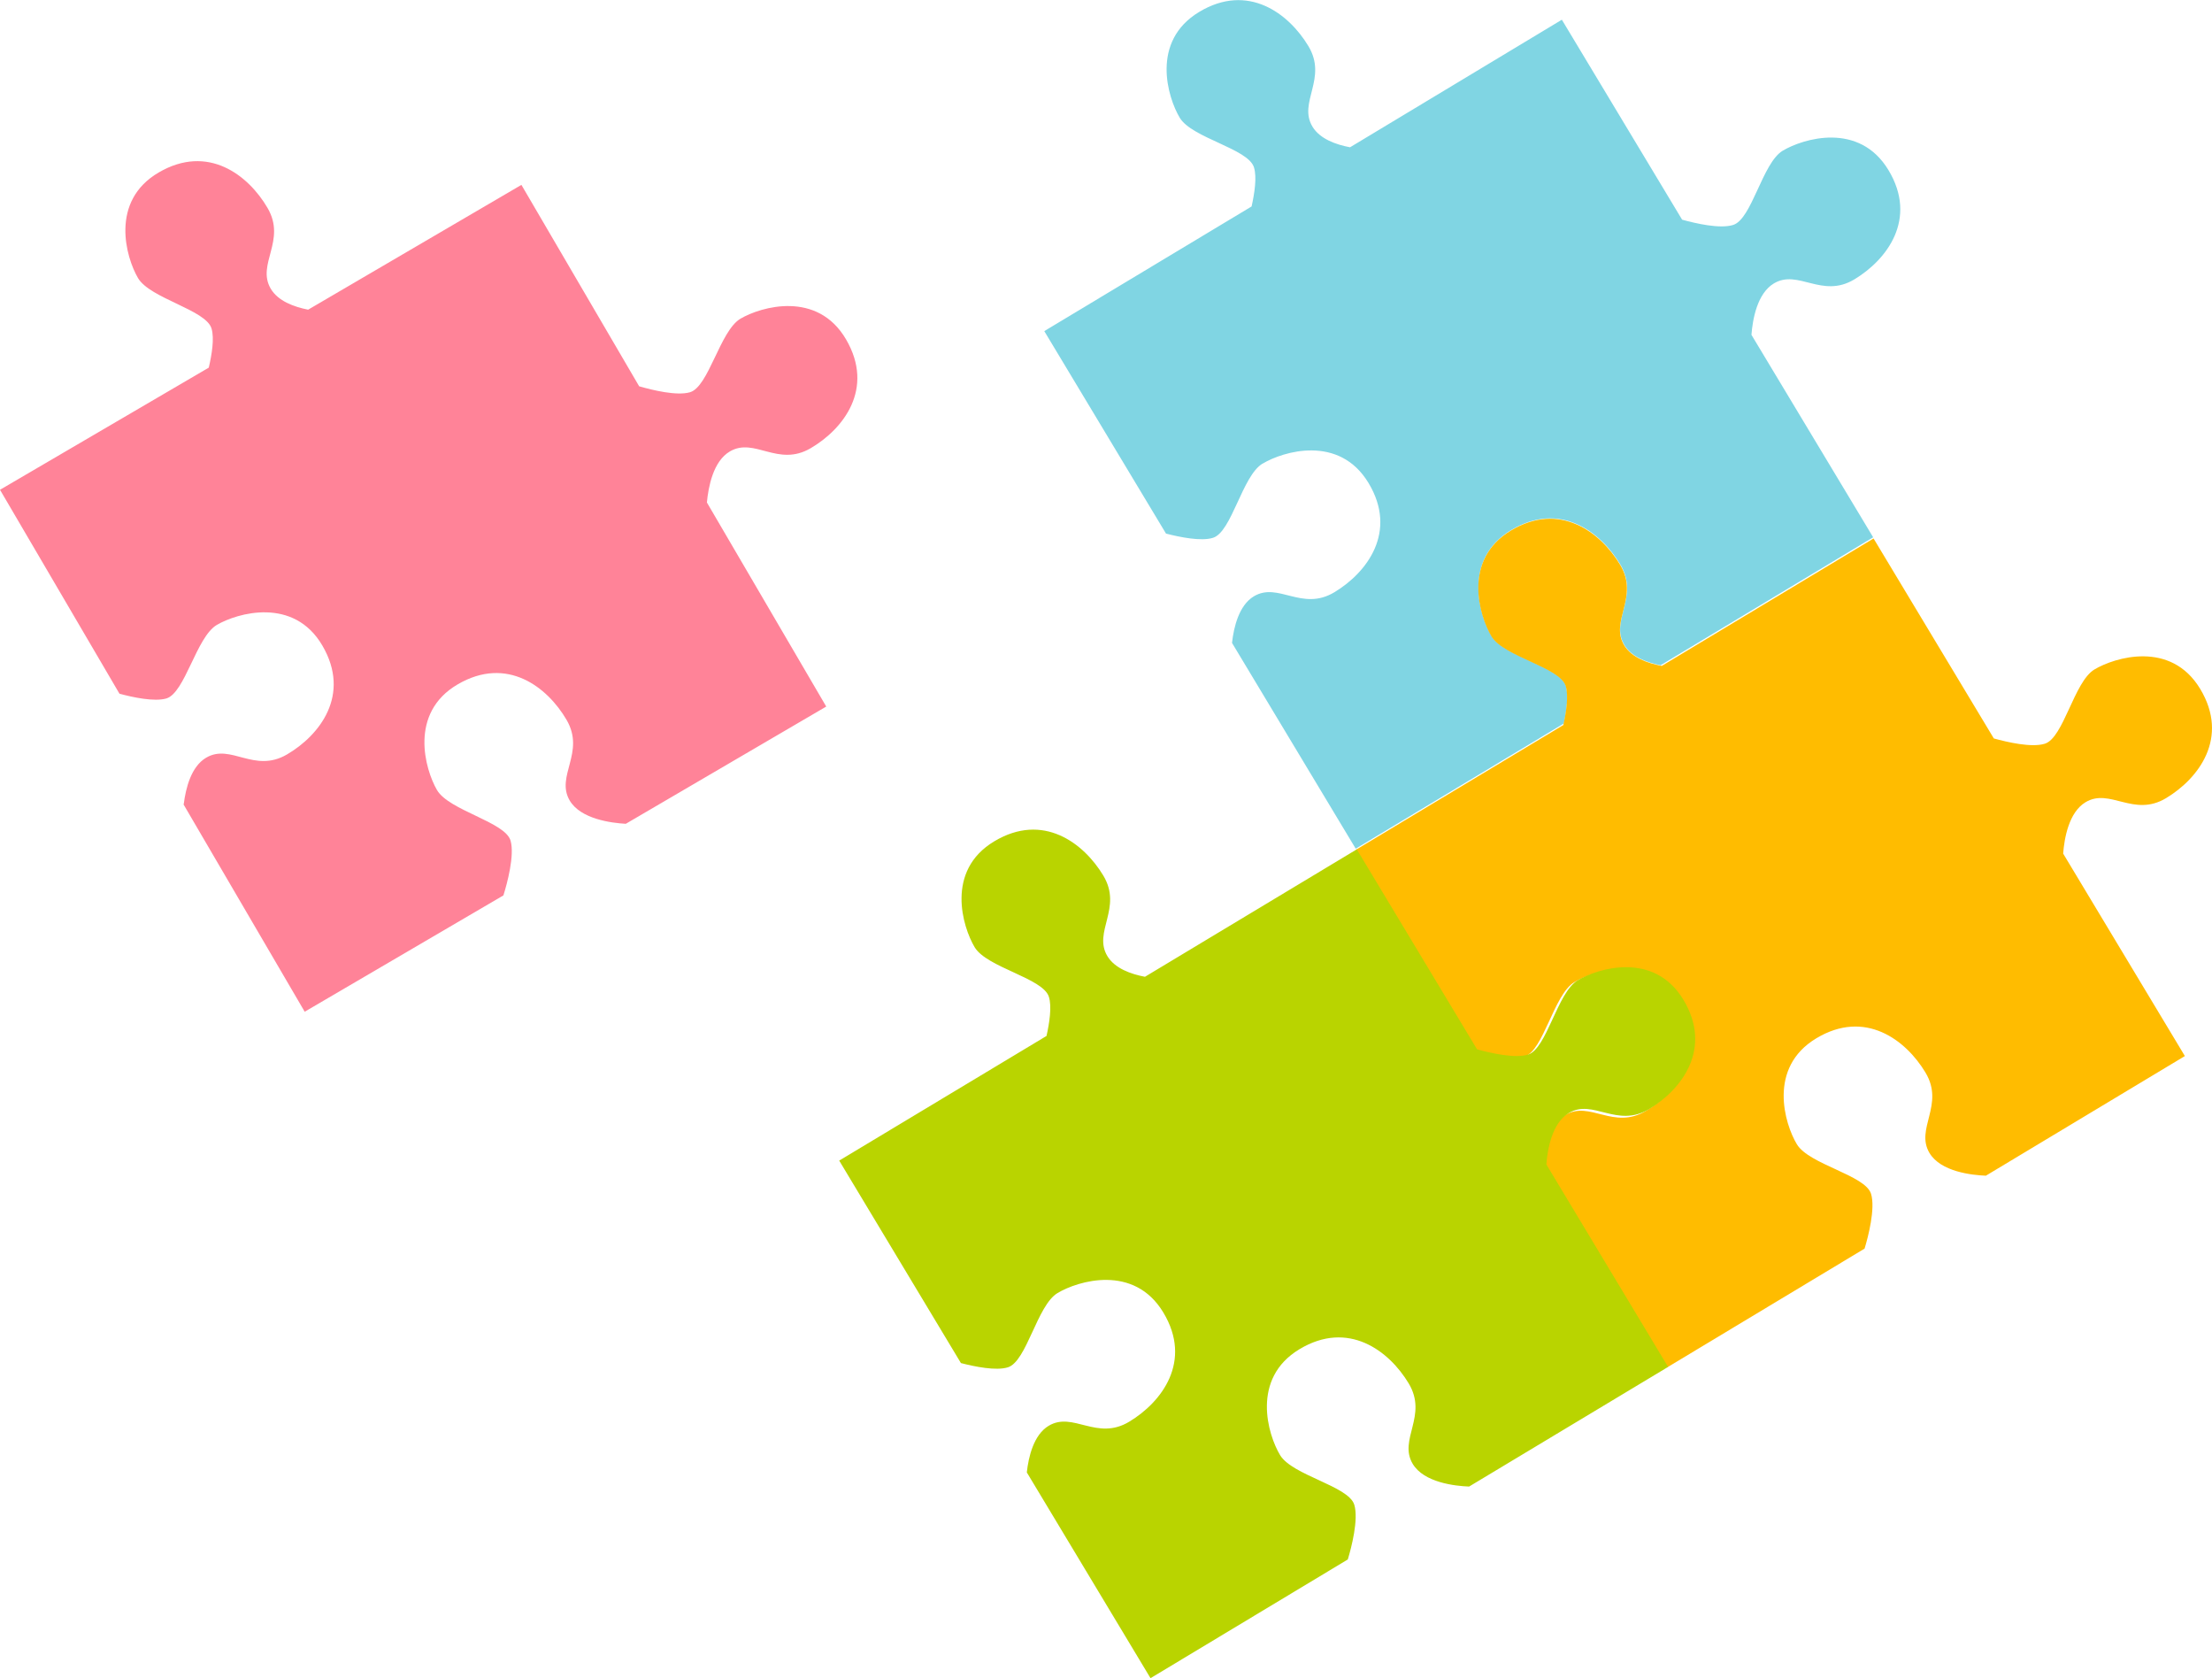<?xml version="1.0" encoding="UTF-8"?><svg id="_レイヤー_2" xmlns="http://www.w3.org/2000/svg" viewBox="0 0 167.19 126.82"><defs><style>.cls-1{fill:#80d5e3;}.cls-2{fill:#b9d400;}.cls-3{fill:#ff8398;}.cls-4{fill:#ffbc00;}</style></defs><g id="_レイヤー_1-2"><path class="cls-1" d="M95.43,35.03c-1.54.92-2.33,5.17-3.75,5.61-.9.28-2.5-.05-3.55-.32l-9.2-15.3,15.67-9.42c.22-.99.41-2.21.18-2.95-.43-1.42-4.68-2.21-5.61-3.75-.92-1.54-2.22-5.78,1.47-8,3.69-2.22,6.77.12,8.25,2.58,1.48,2.46-.8,4.25.31,6.09.56.93,1.78,1.36,2.84,1.56L118.05,1.49l9.09,15.11c1.01.28,2.85.71,3.85.4,1.42-.43,2.21-4.68,3.75-5.61,1.54-.92,5.78-2.22,8,1.47,2.22,3.69-.12,6.77-2.58,8.25-2.46,1.48-4.25-.8-6.09.31-1.26.76-1.6,2.71-1.69,3.88l9.2,15.3-16.07,9.67c-1.04-.21-2.2-.63-2.74-1.54-1.11-1.85,1.17-3.63-.31-6.09s-4.56-4.8-8.25-2.58-2.39,6.47-1.47,8c.92,1.54,5.17,2.33,5.61,3.75.22.72.06,1.88-.15,2.86l-15.73,9.46-9.35-15.55c.13-1.18.52-2.84,1.65-3.52,1.85-1.11,3.63,1.17,6.09-.31,2.46-1.48,4.8-4.56,2.58-8.25-2.22-3.69-6.47-2.39-8-1.47Z"/><path class="cls-4" d="M118.99,74.22c-1.54.92-2.33,5.17-3.75,5.61-.9.28-2.5-.05-3.55-.32l-9.2-15.3,15.67-9.42c.22-.99.41-2.21.18-2.95-.43-1.42-4.68-2.21-5.61-3.75-.92-1.54-2.22-5.78,1.47-8,3.69-2.22,6.77.12,8.25,2.58s-.8,4.25.31,6.09c.56.93,1.78,1.36,2.84,1.56l16.01-9.63,9.09,15.11c1.01.28,2.85.71,3.85.4,1.42-.43,2.21-4.68,3.75-5.61,1.54-.92,5.78-2.22,8,1.47,2.22,3.69-.12,6.77-2.58,8.25-2.46,1.48-4.25-.8-6.09.31-1.26.76-1.6,2.71-1.69,3.88l9.2,15.3-15.04,9.04c-1.07-.04-3.41-.3-4.26-1.71-1.11-1.85,1.17-3.63-.31-6.09-1.48-2.46-4.56-4.8-8.25-2.58-3.69,2.22-2.39,6.47-1.47,8,.92,1.54,5.17,2.33,5.61,3.75.34,1.11-.22,3.26-.49,4.14l-14.91,8.97-9.35-15.55c.13-1.18.52-2.84,1.65-3.52,1.85-1.11,3.63,1.17,6.09-.31,2.46-1.48,4.8-4.56,2.58-8.25-2.22-3.69-6.47-2.39-8-1.47Z"/><path class="cls-2" d="M79.93,97.71c-1.54.92-2.33,5.17-3.75,5.61-.9.28-2.5-.05-3.55-.32l-9.2-15.3,15.67-9.42c.22-.99.41-2.21.18-2.95-.43-1.42-4.68-2.21-5.61-3.75-.92-1.54-2.22-5.78,1.47-8,3.69-2.22,6.77.12,8.25,2.58,1.48,2.46-.8,4.25.31,6.09.56.93,1.78,1.36,2.84,1.56l16.01-9.63,9.09,15.11c1.01.28,2.85.71,3.85.4,1.42-.43,2.21-4.68,3.75-5.61,1.54-.92,5.78-2.22,8,1.47,2.22,3.69-.12,6.77-2.58,8.25-2.46,1.48-4.25-.8-6.09.31-1.26.76-1.6,2.71-1.69,3.88l9.2,15.3-15.04,9.04c-1.07-.04-3.41-.3-4.26-1.71-1.11-1.85,1.17-3.63-.31-6.09-1.48-2.46-4.56-4.8-8.25-2.58-3.69,2.22-2.39,6.47-1.47,8,.92,1.54,5.17,2.33,5.61,3.75.34,1.11-.22,3.26-.49,4.14l-14.91,8.97-9.35-15.55c.13-1.18.52-2.84,1.65-3.52,1.85-1.11,3.63,1.17,6.09-.31,2.46-1.48,4.8-4.56,2.58-8.25-2.22-3.69-6.47-2.39-8-1.47Z"/><path class="cls-3" d="M13.89,60.75c.15-1.18.55-2.83,1.7-3.5,1.86-1.09,3.62,1.21,6.1-.24,2.48-1.45,4.85-4.5,2.68-8.22-2.17-3.72-6.44-2.47-7.98-1.57-1.55.91-2.4,5.14-3.82,5.56-.91.26-2.5-.08-3.54-.36L0,37.01l15.78-9.23c.23-.99.43-2.2.21-2.95-.41-1.42-4.65-2.27-5.56-3.82-.91-1.55-2.15-5.81,1.57-7.98,3.72-2.17,6.77.2,8.22,2.68,1.45,2.48-.85,4.24.24,6.1.55.94,1.76,1.38,2.83,1.59l16.12-9.43,8.9,15.22c1.01.29,2.84.74,3.84.45,1.42-.41,2.27-4.65,3.82-5.56,1.55-.91,5.81-2.15,7.98,1.57,2.17,3.72-.2,6.77-2.68,8.22s-4.24-.85-6.1.24c-1.27.74-1.63,2.69-1.74,3.86l9.02,15.42-15.15,8.86c-1.07-.06-3.41-.35-4.24-1.76-1.09-1.86,1.21-3.62-.24-6.1-1.45-2.48-4.5-4.85-8.22-2.68-3.72,2.17-2.47,6.44-1.57,7.99.91,1.55,5.14,2.4,5.56,3.82.32,1.11-.26,3.25-.54,4.14l-15.02,8.79-9.16-15.67Z"/></g></svg>